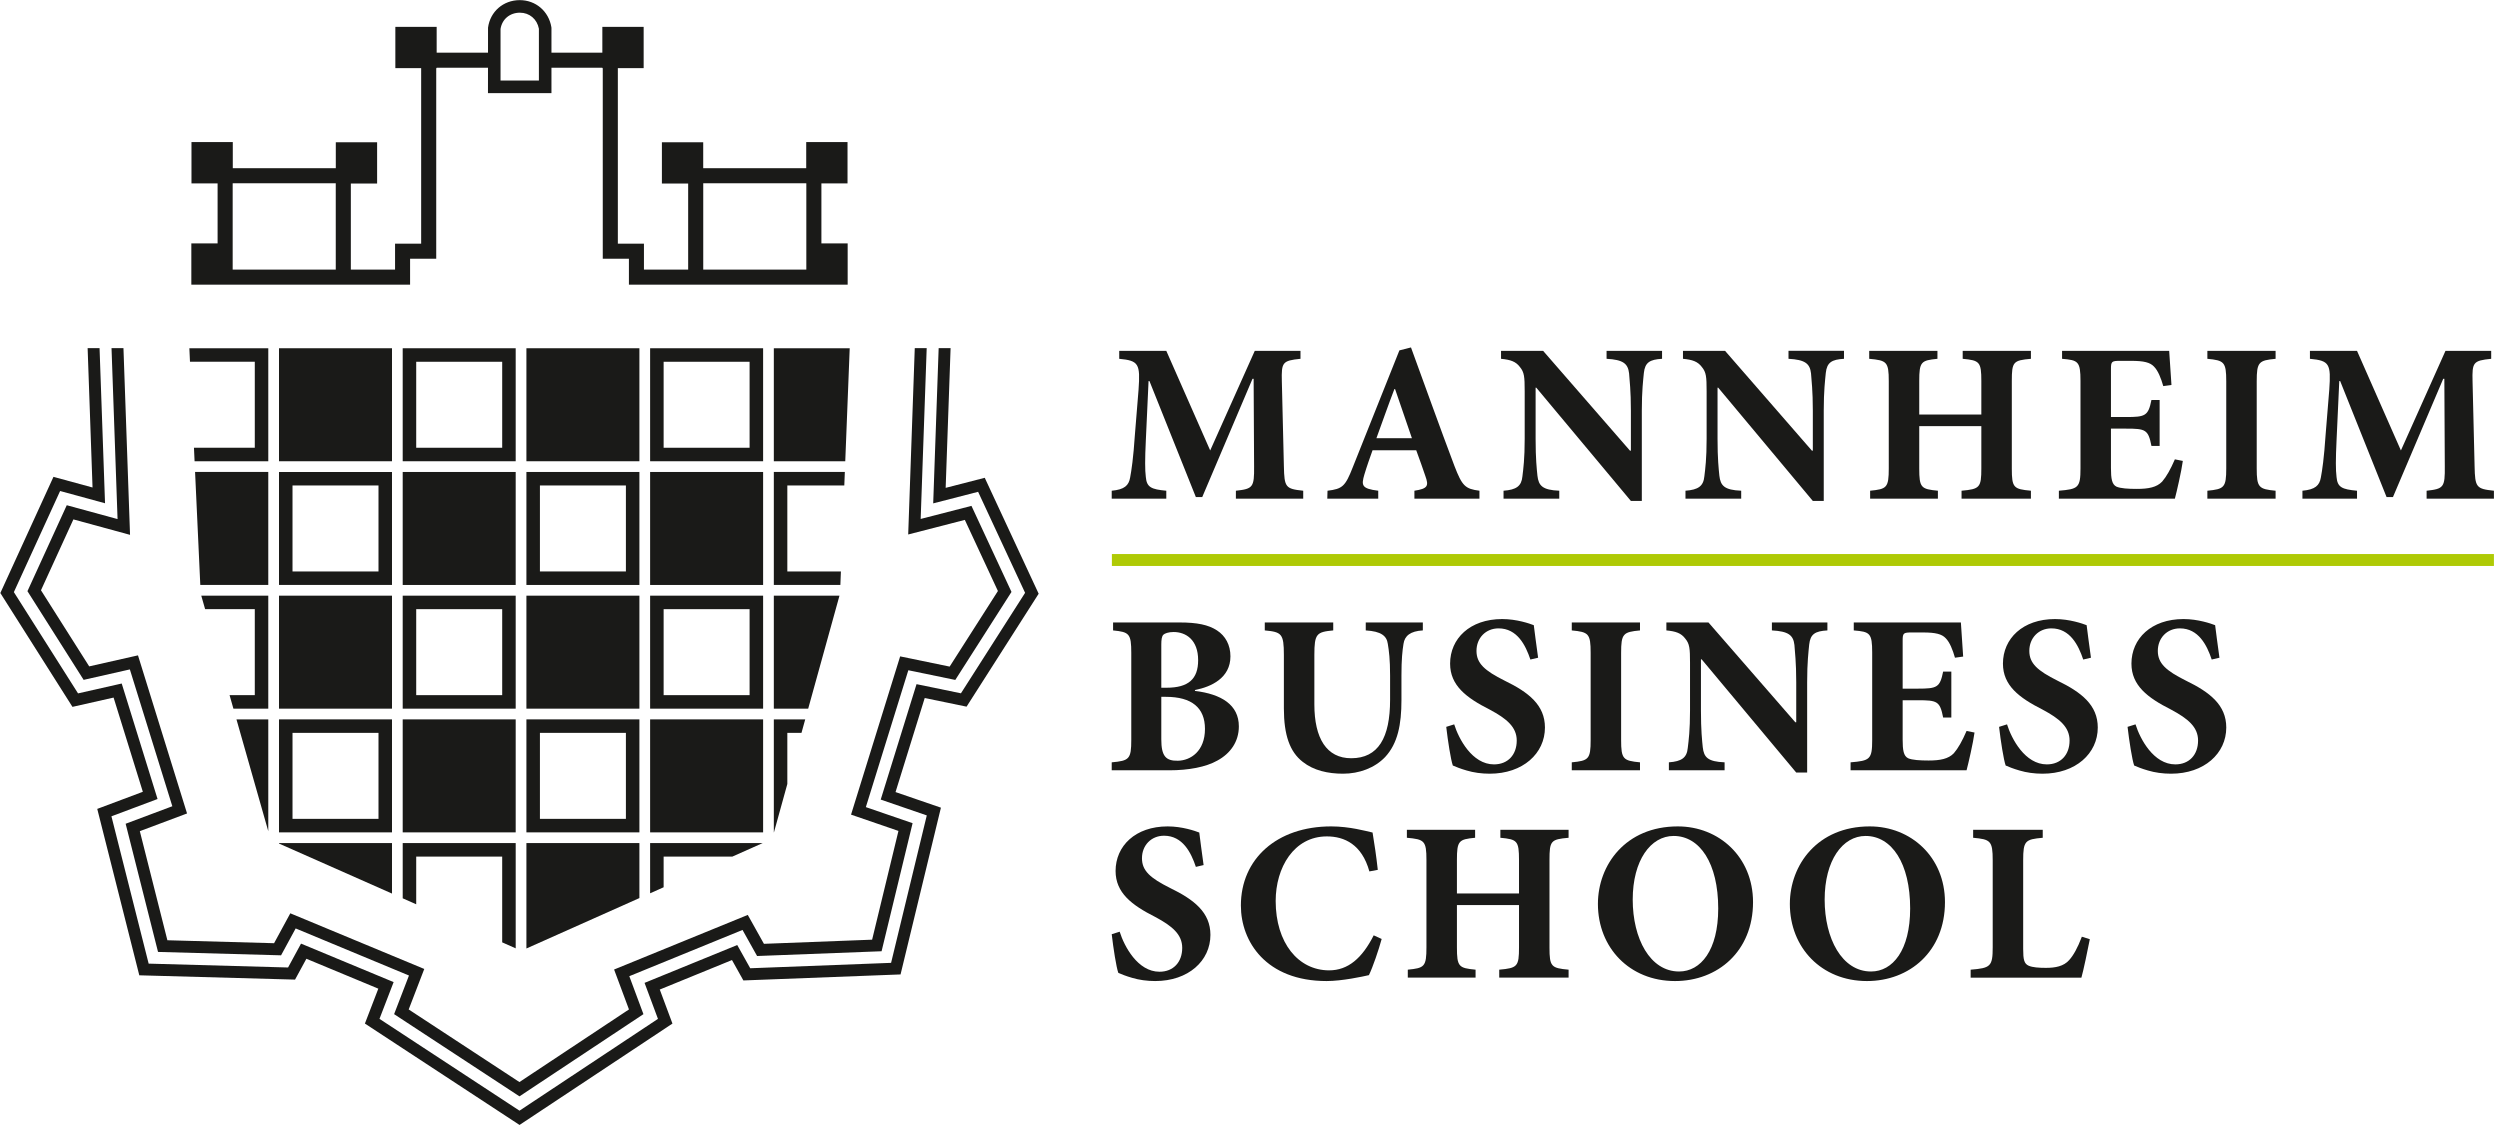 <?xml version="1.0" encoding="utf-8"?>
<!-- Generator: Adobe Illustrator 28.2.0, SVG Export Plug-In . SVG Version: 6.00 Build 0)  -->
<svg version="1.1" id="Logo_Quadratisch" xmlns="http://www.w3.org/2000/svg" xmlns:xlink="http://www.w3.org/1999/xlink" x="0px"
	 y="0px" viewBox="0 0 850.394 382.677" style="enable-background:new 0 0 850.394 382.677;" xml:space="preserve">
<style type="text/css">
	.st0{fill:#1A1A18;}
	.st1{fill:#AFCA05;}
</style>
<g>
	<g>
		<path class="st0" d="M239.213,91.713V62.346h35.026v0.042h0.038v29.326H239.213z M183.31,27.396h-13.048V9.854
			c0.506-3.303,3.117-5.521,6.571-5.54c3.277,0,5.86,2.186,6.478,5.46V27.396z M79.147,91.713V62.387h0.038v-0.042h35.026
			l0.003,29.368H79.147z M279.408,82.787v-20.4h8.885V48.334h-14.053v8.885h-35.036v-8.837H225.15v14.053h8.933v29.278h-15.039
			V82.89h-8.878V23.181h8.779V9.128h-14.053v8.779h-17.308V9.586l-0.029-0.349c-0.903-5.415-5.31-9.195-10.779-9.195
			c-5.598,0.029-10.027,3.882-10.77,9.371l-0.006,8.494h-17.465V9.128H134.48v14.053h8.779V82.89h-8.878v8.824h-15.039V62.435h8.936
			V48.382h-14.053v8.837H79.185v-8.885H65.132v14.053h8.885v20.4h-8.933v14.053h74.408v-8.824h8.894V23.181h0.147v-0.144h17.462
			l-0.01,8.632h21.597v-8.632h17.308v0.144h0.144l0.003,64.836h8.894v8.824h74.408V82.787H279.408z"/>
		<polygon class="st0" points="324.949,231.286 344.066,201.345 330.451,172.077 313.175,176.525 315.223,118.411 311.165,118.411 
			308.931,181.809 328.195,176.845 339.448,201.038 323.032,226.747 306.194,223.272 289.488,277.104 305.615,282.647 
			296.657,319.639 259.858,321.047 254.362,311.215 208.887,329.791 213.947,343.367 176.686,368.072 139.02,343.374 
			144.317,329.599 98.751,310.668 93.23,320.839 56.937,319.834 47.562,282.727 63.626,276.704 46.935,222.926 30.344,226.674 
			13.938,200.785 24.964,176.676 44.234,181.931 41.994,118.411 37.935,118.411 39.987,176.567 22.711,171.856 9.336,201.096 
			28.449,231.26 44.173,227.708 58.617,274.249 42.739,280.205 53.755,323.806 95.605,324.961 100.572,315.814 139.113,331.829 
			134.059,344.971 176.699,372.933 218.869,344.971 214.062,332.057 252.573,316.326 257.528,325.195 299.877,323.575 
			310.426,280.013 294.525,274.547 308.976,227.989 		"/>
		<polygon class="st0" points="319.294,118.41 317.435,171.228 332.711,167.291 348.694,201.655 326.87,235.833 311.767,232.722 
			299.582,271.983 315.252,277.369 303.109,327.521 255.195,329.358 250.778,321.456 219.25,334.331 223.811,346.577 
			176.709,377.807 129.082,346.573 133.896,334.066 102.397,320.979 97.989,329.099 50.565,327.786 37.903,277.673 53.592,271.791 
			41.402,232.505 26.545,235.862 4.717,201.412 20.448,167.019 35.727,171.189 33.864,118.41 29.806,118.41 31.477,165.825 
			18.188,162.202 0.115,201.722 24.65,240.445 38.639,237.286 48.587,269.336 33.08,275.151 47.383,331.758 100.364,333.221 
			104.218,326.129 128.689,336.3 124.125,348.17 176.722,382.662 228.739,348.177 224.425,336.601 248.989,326.567 252.865,333.506 
			306.329,331.461 320.062,274.735 304.623,269.429 314.551,237.436 328.784,240.375 353.309,201.959 334.97,162.526 
			321.675,165.947 323.352,118.41 		"/>
		<polygon class="st0" points="66.356,160.542 68.133,198.977 91.256,198.977 91.256,160.542 		"/>
		<path class="st0" d="M94.904,198.979h38.435v-38.435H94.904V198.979z M99.5,165.134h29.249v29.249H99.5V165.134z"/>
		<polygon class="st0" points="263.224,160.542 263.224,198.977 285.858,198.977 286.041,194.381 267.817,194.381 267.817,165.135 
			287.196,165.135 287.378,160.542 		"/>
		<polygon class="st0" points="80.433,244.7 91.258,282.75 91.258,244.7 		"/>
		<rect x="136.981" y="244.702" class="st0" width="38.435" height="38.435"/>
		<rect x="221.144" y="244.702" class="st0" width="38.435" height="38.435"/>
		<path class="st0" d="M94.904,283.136h38.435v-38.435H94.904V283.136z M99.5,249.291h29.249v29.249H99.5V249.291z"/>
		<polygon class="st0" points="263.224,244.7 263.224,283.134 263.263,283.134 267.817,266.677 267.817,249.289 272.631,249.289 
			273.904,244.7 		"/>
		<path class="st0" d="M179.064,283.136h38.435v-38.435h-38.435V283.136z M183.657,249.291h29.249v29.249h-29.249V249.291z"/>
		<rect x="94.904" y="202.621" class="st0" width="38.435" height="38.435"/>
		<polygon class="st0" points="263.224,202.621 263.224,241.056 274.913,241.056 285.554,202.621 		"/>
		<polygon class="st0" points="68.463,202.621 69.772,207.21 86.668,207.21 86.668,236.46 78.09,236.46 79.396,241.056 
			91.257,241.056 91.257,202.621 		"/>
		<rect x="94.904" y="118.458" class="st0" width="38.435" height="38.438"/>
		<polygon class="st0" points="263.224,118.459 263.224,156.897 287.522,156.897 289.036,118.459 		"/>
		<rect x="136.981" y="160.545" class="st0" width="38.435" height="38.435"/>
		<rect x="221.144" y="160.545" class="st0" width="38.435" height="38.435"/>
		<path class="st0" d="M179.064,198.979h38.435v-38.435h-38.435V198.979z M183.657,165.134h29.249v29.249h-29.249V165.134z"/>
		<rect x="179.064" y="202.621" class="st0" width="38.435" height="38.435"/>
		<path class="st0" d="M136.981,241.056h38.435v-38.435h-38.435V241.056z M141.577,207.211h29.249v29.249h-29.249V207.211z"/>
		<path class="st0" d="M221.144,241.056h38.435v-38.435h-38.435V241.056z M225.737,207.211h29.243v29.249h-29.243V207.211z"/>
		<rect x="179.064" y="118.458" class="st0" width="38.435" height="38.438"/>
		<path class="st0" d="M136.981,156.896h38.435v-38.435h-38.435V156.896z M141.577,123.057h29.249v29.249h-29.249V123.057z"/>
		<path class="st0" d="M221.144,156.896h38.435v-38.435h-38.435V156.896z M225.737,123.057h29.243v29.249h-29.243V123.057z"/>
		<polygon class="st0" points="64.412,118.463 64.623,123.056 86.668,123.056 86.668,152.302 65.977,152.302 66.188,156.898 
			91.261,156.898 91.261,118.463 		"/>
		<polygon class="st0" points="94.905,286.782 94.905,286.939 133.34,303.953 133.34,286.782 		"/>
		<polygon class="st0" points="179.063,286.782 179.063,322.637 217.498,305.486 217.498,286.782 		"/>
		<polygon class="st0" points="136.984,286.782 136.984,305.566 141.577,307.602 141.577,291.372 170.823,291.372 170.823,320.551 
			175.419,322.586 175.419,286.782 		"/>
		<polygon class="st0" points="221.142,286.782 221.142,303.86 225.738,301.809 225.738,291.372 249.13,291.372 259.423,286.782 		
			"/>
	</g>
	<rect x="378.216" y="188.462" class="st1" width="470.113" height="4.054"/>
	<g>
		<path class="st0" d="M420.398,169.63v-2.707c5.803-0.62,6.267-1.161,6.19-8.278l-0.156-29.784h-0.386l-17.098,40.228h-2.166
			l-15.782-39.456h-0.31l-0.929,20.192c-0.308,6.421-0.308,10.057,0,12.455c0.31,3.481,1.857,4.178,6.963,4.643v2.707h-18.566
			v-2.707c4.333-0.387,5.803-1.78,6.265-4.489c0.464-2.476,1.084-6.498,1.626-14.621l1.237-15.241
			c0.62-8.82,0.077-9.902-6.575-10.521v-2.709h16.014l14.931,33.886l15.164-33.886h15.551v2.709c-6.19,0.619-6.5,1.237-6.344,7.658
			l0.696,28.935c0.154,7.117,0.541,7.658,6.575,8.278v2.707H420.398z"/>
		<path class="st0" d="M481.121,169.63v-2.707c4.564-0.697,4.951-1.626,3.713-5.03c-0.773-2.32-1.934-5.57-3.094-8.741h-14.854
			c-0.851,2.398-1.857,5.183-2.786,8.277c-1.083,3.714-0.929,4.797,4.72,5.494v2.707h-17.329l0.077-2.707
			c5.105-0.62,6.034-1.47,8.587-7.97l15.859-39.764l3.946-1.006c4.951,13.538,9.748,27,14.777,40.305
			c2.63,6.808,3.637,7.814,8.51,8.434v2.707H481.121z M474.544,132.341h-0.231c-2.166,5.647-4.1,11.217-6.111,16.709h12.068
			L474.544,132.341z"/>
		<path class="st0" d="M565.364,122.052c-4.18,0.231-5.804,1.237-6.191,4.797c-0.23,2.397-0.696,6.034-0.696,12.842v30.713h-3.714
			l-32.181-38.527h-0.233v17.406c0,6.808,0.387,10.212,0.62,12.532c0.386,3.404,1.701,4.874,7.425,5.107v2.707H511.44v-2.707
			c4.333-0.31,6.113-1.549,6.421-4.874c0.31-2.553,0.774-5.957,0.774-12.765v-16.169c0-5.028-0.156-6.498-1.626-8.277
			c-1.391-1.857-3.171-2.476-6.421-2.786v-2.709h14.312l29.553,33.963h0.308v-13.615c0-6.808-0.463-10.445-0.617-12.688
			c-0.387-3.327-2.011-4.641-7.658-4.951v-2.709h18.876V122.052z"/>
		<path class="st0" d="M627.249,122.052c-4.18,0.231-5.804,1.237-6.191,4.797c-0.23,2.397-0.696,6.034-0.696,12.842v30.713h-3.714
			l-32.181-38.527h-0.233v17.406c0,6.808,0.387,10.212,0.62,12.532c0.387,3.404,1.7,4.874,7.425,5.107v2.707h-18.952v-2.707
			c4.331-0.31,6.11-1.549,6.421-4.874c0.308-2.553,0.771-5.957,0.771-12.765v-16.169c0-5.028-0.154-6.498-1.624-8.277
			c-1.391-1.857-3.17-2.476-6.421-2.786v-2.709h14.312l29.553,33.963h0.308v-13.615c0-6.808-0.463-10.445-0.617-12.688
			c-0.387-3.327-2.011-4.641-7.661-4.951v-2.709h18.88V122.052z"/>
		<path class="st0" d="M690.831,122.052c-6.034,0.541-6.497,1.006-6.497,7.581v29.784c0,6.5,0.617,6.963,6.497,7.506v2.707h-23.595
			v-2.707c6.188-0.543,6.73-1.084,6.73-7.583v-14.389h-21.121v14.389c0,6.577,0.62,7.04,6.346,7.583v2.707h-23.053v-2.707
			c5.647-0.543,6.342-1.006,6.342-7.583v-29.707c0-6.575-0.696-7.04-6.654-7.581v-2.709h23.211v2.709
			c-5.571,0.541-6.191,1.006-6.191,7.581v11.372h21.121v-11.372c0-6.575-0.617-7.04-6.342-7.581v-2.709h23.207V122.052z"/>
		<path class="st0" d="M742.506,156.788c-0.463,3.481-2.087,10.521-2.707,12.842h-39.456v-2.707c6.575-0.543,7.35-1.006,7.35-7.583
			v-29.707c0-6.73-0.774-7.117-6.267-7.581v-2.709h36.437c0.079,1.393,0.466,6.808,0.774,11.605l-2.786,0.387
			c-0.771-2.709-1.778-5.261-3.17-6.654c-1.316-1.393-3.406-1.934-7.737-1.934h-3.714c-2.861,0-3.173,0.156-3.173,2.709v16.401
			h5.184c6.5,0,7.504-0.387,8.587-5.803h2.786v15.628h-2.786c-1.083-5.57-2.011-5.88-8.587-5.88h-5.184v13.384
			c0,3.636,0.312,5.57,1.857,6.344c1.394,0.619,4.023,0.773,6.963,0.773c3.947,0,6.733-0.541,8.587-2.476
			c1.47-1.701,2.864-4.177,4.334-7.581L742.506,156.788z"/>
		<path class="st0" d="M750.854,169.63v-2.707c5.726-0.543,6.421-1.084,6.421-7.583v-29.63c0-6.575-0.696-7.117-6.421-7.658v-2.709
			h23.207v2.709c-5.722,0.541-6.421,1.083-6.421,7.658v29.63c0,6.498,0.699,7.04,6.421,7.583v2.707H750.854z"/>
		<path class="st0" d="M825.43,169.63v-2.707c5.801-0.62,6.267-1.161,6.188-8.278l-0.154-29.784h-0.387l-17.098,40.228h-2.166
			l-15.782-39.456h-0.308l-0.929,20.192c-0.308,6.421-0.308,10.057,0,12.455c0.308,3.481,1.857,4.178,6.963,4.643v2.707h-18.568
			v-2.707c4.334-0.387,5.804-1.78,6.267-4.489c0.466-2.476,1.083-6.498,1.624-14.621l1.24-15.241
			c0.617-8.82,0.076-9.902-6.579-10.521v-2.709h16.015l14.932,33.886l15.162-33.886h15.549v2.709
			c-6.188,0.619-6.497,1.237-6.342,7.658l0.696,28.935c0.154,7.117,0.541,7.658,6.575,8.278v2.707H825.43z"/>
	</g>
	<g>
		<path class="st0" d="M406.475,235.02c8.974,1.084,14.931,4.72,14.931,12.07c0,5.183-2.863,9.205-7.273,11.604
			c-3.946,2.244-9.902,3.327-16.324,3.327h-19.651v-2.707c5.957-0.543,6.654-1.084,6.654-7.66v-29.553
			c0-6.575-0.697-7.117-6.19-7.658v-2.709h22.591c5.957,0,9.825,0.774,12.765,2.709c2.863,1.857,4.564,4.951,4.564,8.82
			c0,7.35-6.498,10.367-12.068,11.449V235.02z M396.804,233.937c7.427,0,10.754-2.94,10.754-9.361c0-6.963-4.178-9.592-8.355-9.592
			c-1.701,0-3.017,0.464-3.481,0.929c-0.541,0.541-0.696,1.701-0.696,3.327v14.698H396.804z M395.025,251.499
			c0,5.724,1.547,7.35,5.647,7.271c4.333-0.077,9.207-3.248,9.207-10.829c0-7.195-4.489-10.908-13.307-10.908h-1.547V251.499z"/>
		<path class="st0" d="M483.987,214.442c-4.254,0.231-6.188,1.857-6.575,4.564c-0.387,2.398-0.697,5.261-0.697,10.754v8.432
			c0,8.2-1.237,14.699-5.57,19.341c-3.558,3.713-8.82,5.647-14.312,5.647c-5.105,0-9.98-1.083-13.692-4.023
			c-4.41-3.404-6.421-9.128-6.421-18.181v-18.179c0-7.273-0.774-7.814-6.498-8.355v-2.709h23.286v2.709
			c-5.648,0.541-6.421,1.083-6.421,8.355v16.788c0,11.604,4.177,18.335,12.532,18.335c9.207,0,13.229-6.963,13.229-19.882v-8.278
			c0-5.493-0.387-8.432-0.774-10.754c-0.387-2.707-2.243-4.254-7.504-4.564v-2.709h19.418V214.442z"/>
		<path class="st0" d="M520.573,224.345c-1.626-4.874-4.487-10.598-10.831-10.598c-4.333,0-7.504,3.248-7.504,7.658
			c0,4.256,2.784,6.731,9.592,10.134c8.124,3.946,13.694,8.278,13.694,15.938c0,8.818-7.504,15.704-18.799,15.704
			c-2.786,0-5.493-0.386-7.814-1.083c-2.166-0.619-3.635-1.237-4.72-1.701c-0.696-1.934-1.701-8.433-2.243-13.152l2.707-0.851
			c1.549,4.951,6.113,13.617,13.54,13.617c4.718,0,7.735-3.25,7.735-8.122c0-4.566-3.404-7.427-9.205-10.523
			c-7.968-4.023-13.461-8.2-13.461-15.626c0-8.51,6.73-15.164,17.715-15.164c4.951,0,9.361,1.547,10.754,2.088
			c0.31,2.863,0.851,6.267,1.47,11.064L520.573,224.345z"/>
		<path class="st0" d="M534.651,262.02v-2.707c5.726-0.543,6.421-1.084,6.421-7.583v-29.63c0-6.575-0.696-7.117-6.421-7.658v-2.709
			h23.207v2.709c-5.722,0.541-6.421,1.083-6.421,7.658v29.63c0,6.498,0.699,7.04,6.421,7.583v2.707H534.651z"/>
		<path class="st0" d="M621.604,214.442c-4.18,0.231-5.804,1.237-6.191,4.797c-0.23,2.397-0.696,6.034-0.696,12.842v30.713h-3.714
			l-32.181-38.527h-0.233v17.406c0,6.808,0.387,10.212,0.62,12.532c0.387,3.404,1.7,4.874,7.425,5.107v2.707h-18.952v-2.707
			c4.331-0.31,6.11-1.549,6.421-4.874c0.308-2.553,0.771-5.957,0.771-12.765v-16.169c0-5.028-0.154-6.498-1.624-8.277
			c-1.391-1.857-3.17-2.476-6.421-2.786v-2.709h14.312l29.553,33.963h0.308v-13.615c0-6.808-0.463-10.445-0.617-12.688
			c-0.387-3.327-2.011-4.641-7.661-4.951v-2.709h18.879V214.442z"/>
		<path class="st0" d="M671.651,249.178c-0.463,3.481-2.09,10.521-2.707,12.842h-39.456v-2.707c6.575-0.543,7.35-1.006,7.35-7.583
			v-29.707c0-6.73-0.774-7.117-6.267-7.581v-2.709h36.437c0.079,1.393,0.466,6.808,0.774,11.605l-2.786,0.387
			c-0.771-2.709-1.778-5.261-3.17-6.654c-1.316-1.393-3.406-1.934-7.737-1.934h-3.714c-2.861,0-3.173,0.156-3.173,2.709v16.401
			h5.184c6.5,0,7.504-0.387,8.587-5.803h2.786v15.628h-2.786c-1.083-5.57-2.011-5.88-8.587-5.88h-5.184v13.384
			c0,3.636,0.312,5.57,1.857,6.344c1.394,0.618,4.023,0.773,6.963,0.773c3.947,0,6.733-0.541,8.59-2.476
			c1.467-1.701,2.861-4.177,4.331-7.581L671.651,249.178z"/>
		<path class="st0" d="M708.623,224.345c-1.624-4.874-4.489-10.598-10.831-10.598c-4.331,0-7.504,3.248-7.504,7.658
			c0,4.256,2.786,6.731,9.594,10.134c8.121,3.946,13.692,8.278,13.692,15.938c0,8.818-7.504,15.704-18.801,15.704
			c-2.783,0-5.493-0.386-7.812-1.083c-2.166-0.619-3.635-1.237-4.718-1.701c-0.696-1.934-1.703-8.433-2.244-13.152l2.707-0.851
			c1.549,4.951,6.113,13.617,13.538,13.617c4.721,0,7.737-3.25,7.737-8.122c0-4.566-3.403-7.427-9.207-10.523
			c-7.967-4.023-13.459-8.2-13.459-15.626c0-8.51,6.73-15.164,17.715-15.164c4.951,0,9.361,1.547,10.755,2.088
			c0.308,2.863,0.85,6.267,1.47,11.064L708.623,224.345z"/>
		<path class="st0" d="M752.331,224.345c-1.624-4.874-4.489-10.598-10.831-10.598c-4.331,0-7.504,3.248-7.504,7.658
			c0,4.256,2.786,6.731,9.594,10.134c8.121,3.946,13.692,8.278,13.692,15.938c0,8.818-7.504,15.704-18.801,15.704
			c-2.783,0-5.493-0.386-7.812-1.083c-2.166-0.619-3.635-1.237-4.718-1.701c-0.696-1.934-1.703-8.433-2.244-13.152l2.707-0.851
			c1.549,4.951,6.113,13.617,13.538,13.617c4.721,0,7.737-3.25,7.737-8.122c0-4.566-3.403-7.427-9.207-10.523
			c-7.967-4.023-13.459-8.2-13.459-15.626c0-8.51,6.73-15.164,17.715-15.164c4.951,0,9.361,1.547,10.755,2.088
			c0.308,2.863,0.85,6.267,1.47,11.064L752.331,224.345z"/>
	</g>
	<g>
		<path class="st0" d="M406.783,294.876c-1.626-4.874-4.487-10.598-10.831-10.598c-4.333,0-7.504,3.248-7.504,7.658
			c0,4.256,2.784,6.731,9.592,10.134c8.124,3.946,13.694,8.278,13.694,15.938c0,8.818-7.504,15.704-18.799,15.704
			c-2.786,0-5.493-0.386-7.814-1.083c-2.166-0.618-3.636-1.237-4.72-1.701c-0.696-1.934-1.701-8.432-2.243-13.152l2.707-0.851
			c1.549,4.951,6.113,13.617,13.54,13.617c4.718,0,7.735-3.25,7.735-8.122c0-4.566-3.404-7.427-9.205-10.523
			c-7.968-4.023-13.461-8.2-13.461-15.626c0-8.51,6.73-15.164,17.715-15.164c4.951,0,9.361,1.547,10.754,2.088
			c0.31,2.863,0.851,6.267,1.47,11.064L406.783,294.876z"/>
		<path class="st0" d="M469.983,319.4c-1.006,3.714-3.017,9.594-4.333,12.301c-2.011,0.464-9.128,2.011-14.389,2.011
			c-20.578,0-29.166-13.384-29.166-25.685c0-15.859,12.224-26.922,30.713-26.922c6.267,0,11.992,1.624,14.081,2.088
			c0.696,4.256,1.237,7.814,1.778,12.688l-2.861,0.541c-2.553-9.207-8.511-11.914-14.468-11.914
			c-11.217,0-17.406,10.598-17.406,21.97c0,14.235,7.66,23.596,18.181,23.596c6.421,0,11.218-4.1,15.164-11.914L469.983,319.4z"/>
		<path class="st0" d="M533.568,284.974c-6.034,0.541-6.498,1.006-6.498,7.581v29.784c0,6.5,0.62,6.963,6.498,7.505v2.707h-23.595
			v-2.707c6.188-0.543,6.73-1.084,6.73-7.583v-14.389h-21.119v14.389c0,6.577,0.618,7.04,6.344,7.583v2.707h-23.055v-2.707
			c5.648-0.543,6.344-1.006,6.344-7.583v-29.707c0-6.575-0.696-7.04-6.654-7.581v-2.709h23.209v2.709
			c-5.57,0.541-6.188,1.006-6.188,7.581v11.372h21.119v-11.372c0-6.575-0.619-7.04-6.342-7.581v-2.709h23.207V284.974z"/>
		<path class="st0" d="M596.307,306.867c0,16.711-11.992,26.845-26.538,26.845c-15.471,0-26.226-11.372-26.226-26.226
			c0-13.305,9.44-26.38,27.155-26.38C584.777,281.106,596.307,291.549,596.307,306.867z M555.381,306.016
			c0,13.229,5.88,24.448,15.782,24.448c7.35,0,13.305-7.195,13.305-21.429c0-15.397-6.267-24.679-15.162-24.679
			C561.491,284.355,555.381,292.632,555.381,306.016z"/>
		<path class="st0" d="M661.595,306.867c0,16.711-11.992,26.845-26.538,26.845c-15.471,0-26.226-11.372-26.226-26.226
			c0-13.305,9.44-26.38,27.155-26.38C650.065,281.106,661.595,291.549,661.595,306.867z M620.669,306.016
			c0,13.229,5.88,24.448,15.782,24.448c7.35,0,13.305-7.195,13.305-21.429c0-15.397-6.267-24.679-15.162-24.679
			C626.779,284.355,620.669,292.632,620.669,306.016z"/>
		<path class="st0" d="M710.868,319.478c-0.62,3.248-2.244,10.985-2.864,13.074h-37.674v-2.707c6.73-0.543,7.504-1.084,7.504-7.583
			v-29.63c0-6.652-0.774-7.117-6.654-7.658v-2.709h23.673v2.709c-5.955,0.541-6.654,1.006-6.654,7.658v30.172
			c0,3.637,0.312,5.028,1.936,5.726c1.316,0.541,3.403,0.696,5.801,0.696c3.252,0,6.034-0.541,7.891-2.63
			c1.47-1.624,2.864-4.1,4.334-7.968L710.868,319.478z"/>
	</g>
</g>
</svg>
